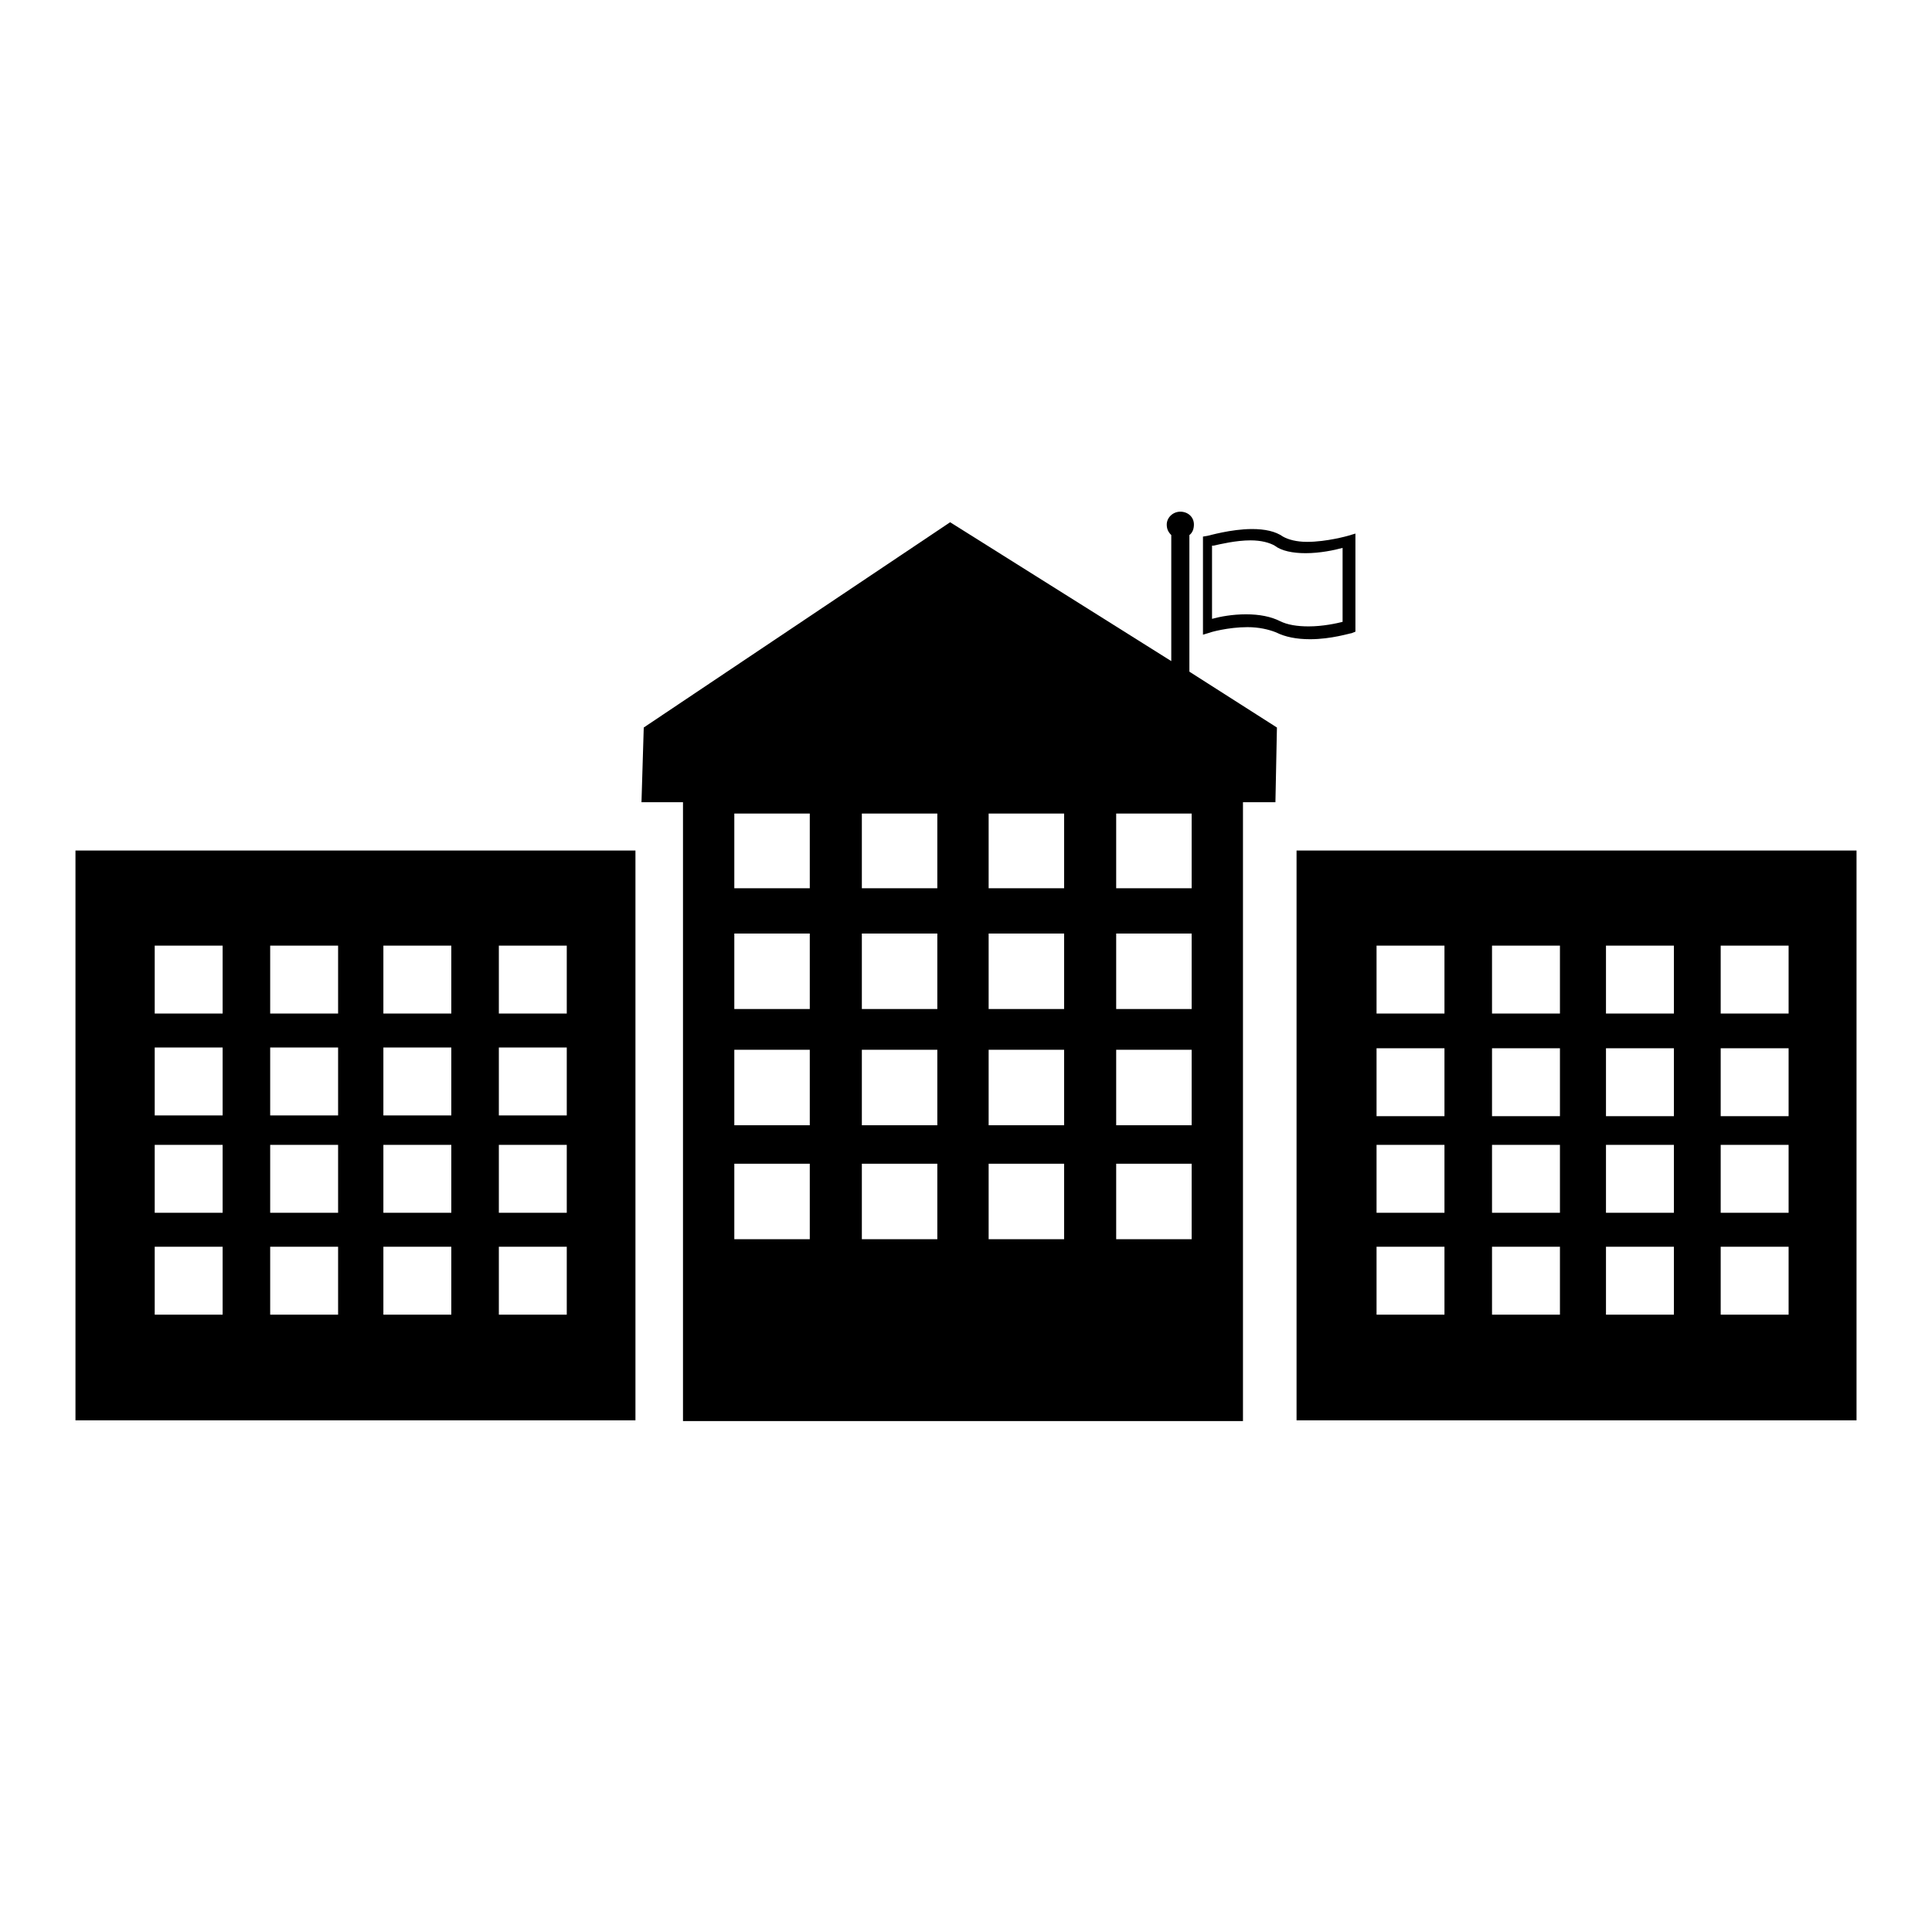 <?xml version="1.0" encoding="utf-8"?>
<!-- Svg Vector Icons : http://www.onlinewebfonts.com/icon -->
<!DOCTYPE svg PUBLIC "-//W3C//DTD SVG 1.1//EN" "http://www.w3.org/Graphics/SVG/1.1/DTD/svg11.dtd">
<svg version="1.1" xmlns="http://www.w3.org/2000/svg" xmlns:xlink="http://www.w3.org/1999/xlink" x="0px" y="0px" viewBox="0 0 256 256" enable-background="new 0 0 256 256" xml:space="preserve">
<g><g><g><g><path fill="#000000" d="M165.3,83.1c1.5,0,2.8,0.3,3.8,0.7c1.2,0.6,2.7,0.9,4.5,0.9c2.8,0,5.3-0.8,5.5-0.8l0.5-0.2v-13l-1,0.3c0,0-2.8,0.8-5.4,0.8c-1.4,0-2.5-0.3-3.2-0.7c-1-0.7-2.4-1-4.1-1c-2.8,0-5.8,0.9-5.9,0.9l-0.6,0.1v13l1-0.3C160.3,83.8,162.7,83.1,165.3,83.1z M160.8,72.3c0.9-0.2,3-0.7,4.9-0.7c1.4,0,2.5,0.3,3.2,0.7c0.9,0.7,2.4,1,4.1,1c1.9,0,3.8-0.4,4.9-0.7v9.8c-0.8,0.2-2.6,0.6-4.5,0.6c-1.5,0-2.8-0.2-3.8-0.7c-1.2-0.6-2.7-0.9-4.5-0.9c-1.8,0-3.4,0.3-4.5,0.6V72.3L160.8,72.3z"/><path fill="#000000" d="M157.6,70.9c0.4-0.3,0.6-0.8,0.6-1.4c0-1-0.8-1.7-1.8-1.7c-1,0-1.8,0.8-1.8,1.7c0,0.6,0.2,1,0.6,1.4v16.7l-29.3-18.4L85.3,96.4l-0.3,9.9h5.5v82h74.2v-82h4.3l0.2-9.9L157.6,89L157.6,70.9L157.6,70.9z M107.3,164.2h-10v-10h10V164.2z M107.3,149.1h-10v-10h10V149.1z M107.3,133.7h-10v-10h10V133.7z M107.3,117.7h-10v-9.9h10V117.7z M124.2,164.2h-10v-10h10V164.2z M124.2,149.1h-10v-10h10V149.1z M124.2,133.7h-10v-10h10V133.7z M124.2,117.7h-10v-9.9h10V117.7z M141,164.2h-10v-10h10V164.2z M141,149.1h-10v-10h10V149.1z M141,133.7h-10v-10h10V133.7z M141,117.7h-10v-9.9h10V117.7z M157.9,164.2h-10v-10h10V164.2z M157.9,149.1h-10v-10h10V149.1z M157.9,133.7h-10v-10h10V133.7z M157.9,117.7h-10v-9.9h10V117.7z"/><path fill="#000000" d="M171.8,112.7v75.5H246v-75.5H171.8z M191.4,174.2h-9v-9h9L191.4,174.2L191.4,174.2z M191.4,160.7h-9v-9h9L191.4,160.7L191.4,160.7z M191.4,147.9h-9v-9h9L191.4,147.9L191.4,147.9z M191.4,134.3h-9v-9h9L191.4,134.3L191.4,134.3z M206.7,174.2h-9v-9h9V174.2z M206.7,160.7h-9v-9h9V160.7z M206.7,147.9h-9v-9h9V147.9z M206.7,134.3h-9v-9h9V134.3z M221.8,174.2h-9v-9h9V174.2z M221.8,160.7h-9v-9h9V160.7z M221.8,147.9h-9v-9h9V147.9z M221.8,134.3h-9v-9h9V134.3z M237,174.2h-9v-9h9V174.2z M237,160.7h-9v-9h9V160.7z M237,147.9h-9v-9h9V147.9z M237,134.3h-9v-9h9V134.3z"/><path fill="#000000" d="M10,188.2h74.2v-75.5H10V188.2z M66.1,125.3h9v9h-9V125.3z M66.1,138.8h9v9h-9V138.8z M66.1,151.7h9v9h-9V151.7z M66.1,165.2h9v9h-9V165.2z M50.8,125.3h9v9h-9V125.3z M50.8,138.8h9v9h-9V138.8z M50.8,151.7h9v9h-9V151.7z M50.8,165.2h9v9h-9V165.2z M35.8,125.3h9v9h-9V125.3z M35.8,138.8h9v9h-9V138.8z M35.8,151.7h9v9h-9V151.7z M35.8,165.2h9v9h-9V165.2z M20.5,125.3h9v9h-9V125.3z M20.5,138.8h9v9h-9V138.8z M20.5,151.7h9v9h-9V151.7z M20.5,165.2h9v9h-9V165.2z"/></g></g><g></g><g></g><g></g><g></g><g></g><g></g><g></g><g></g><g></g><g></g><g></g><g></g><g></g><g></g><g></g></g></g>
</svg>
